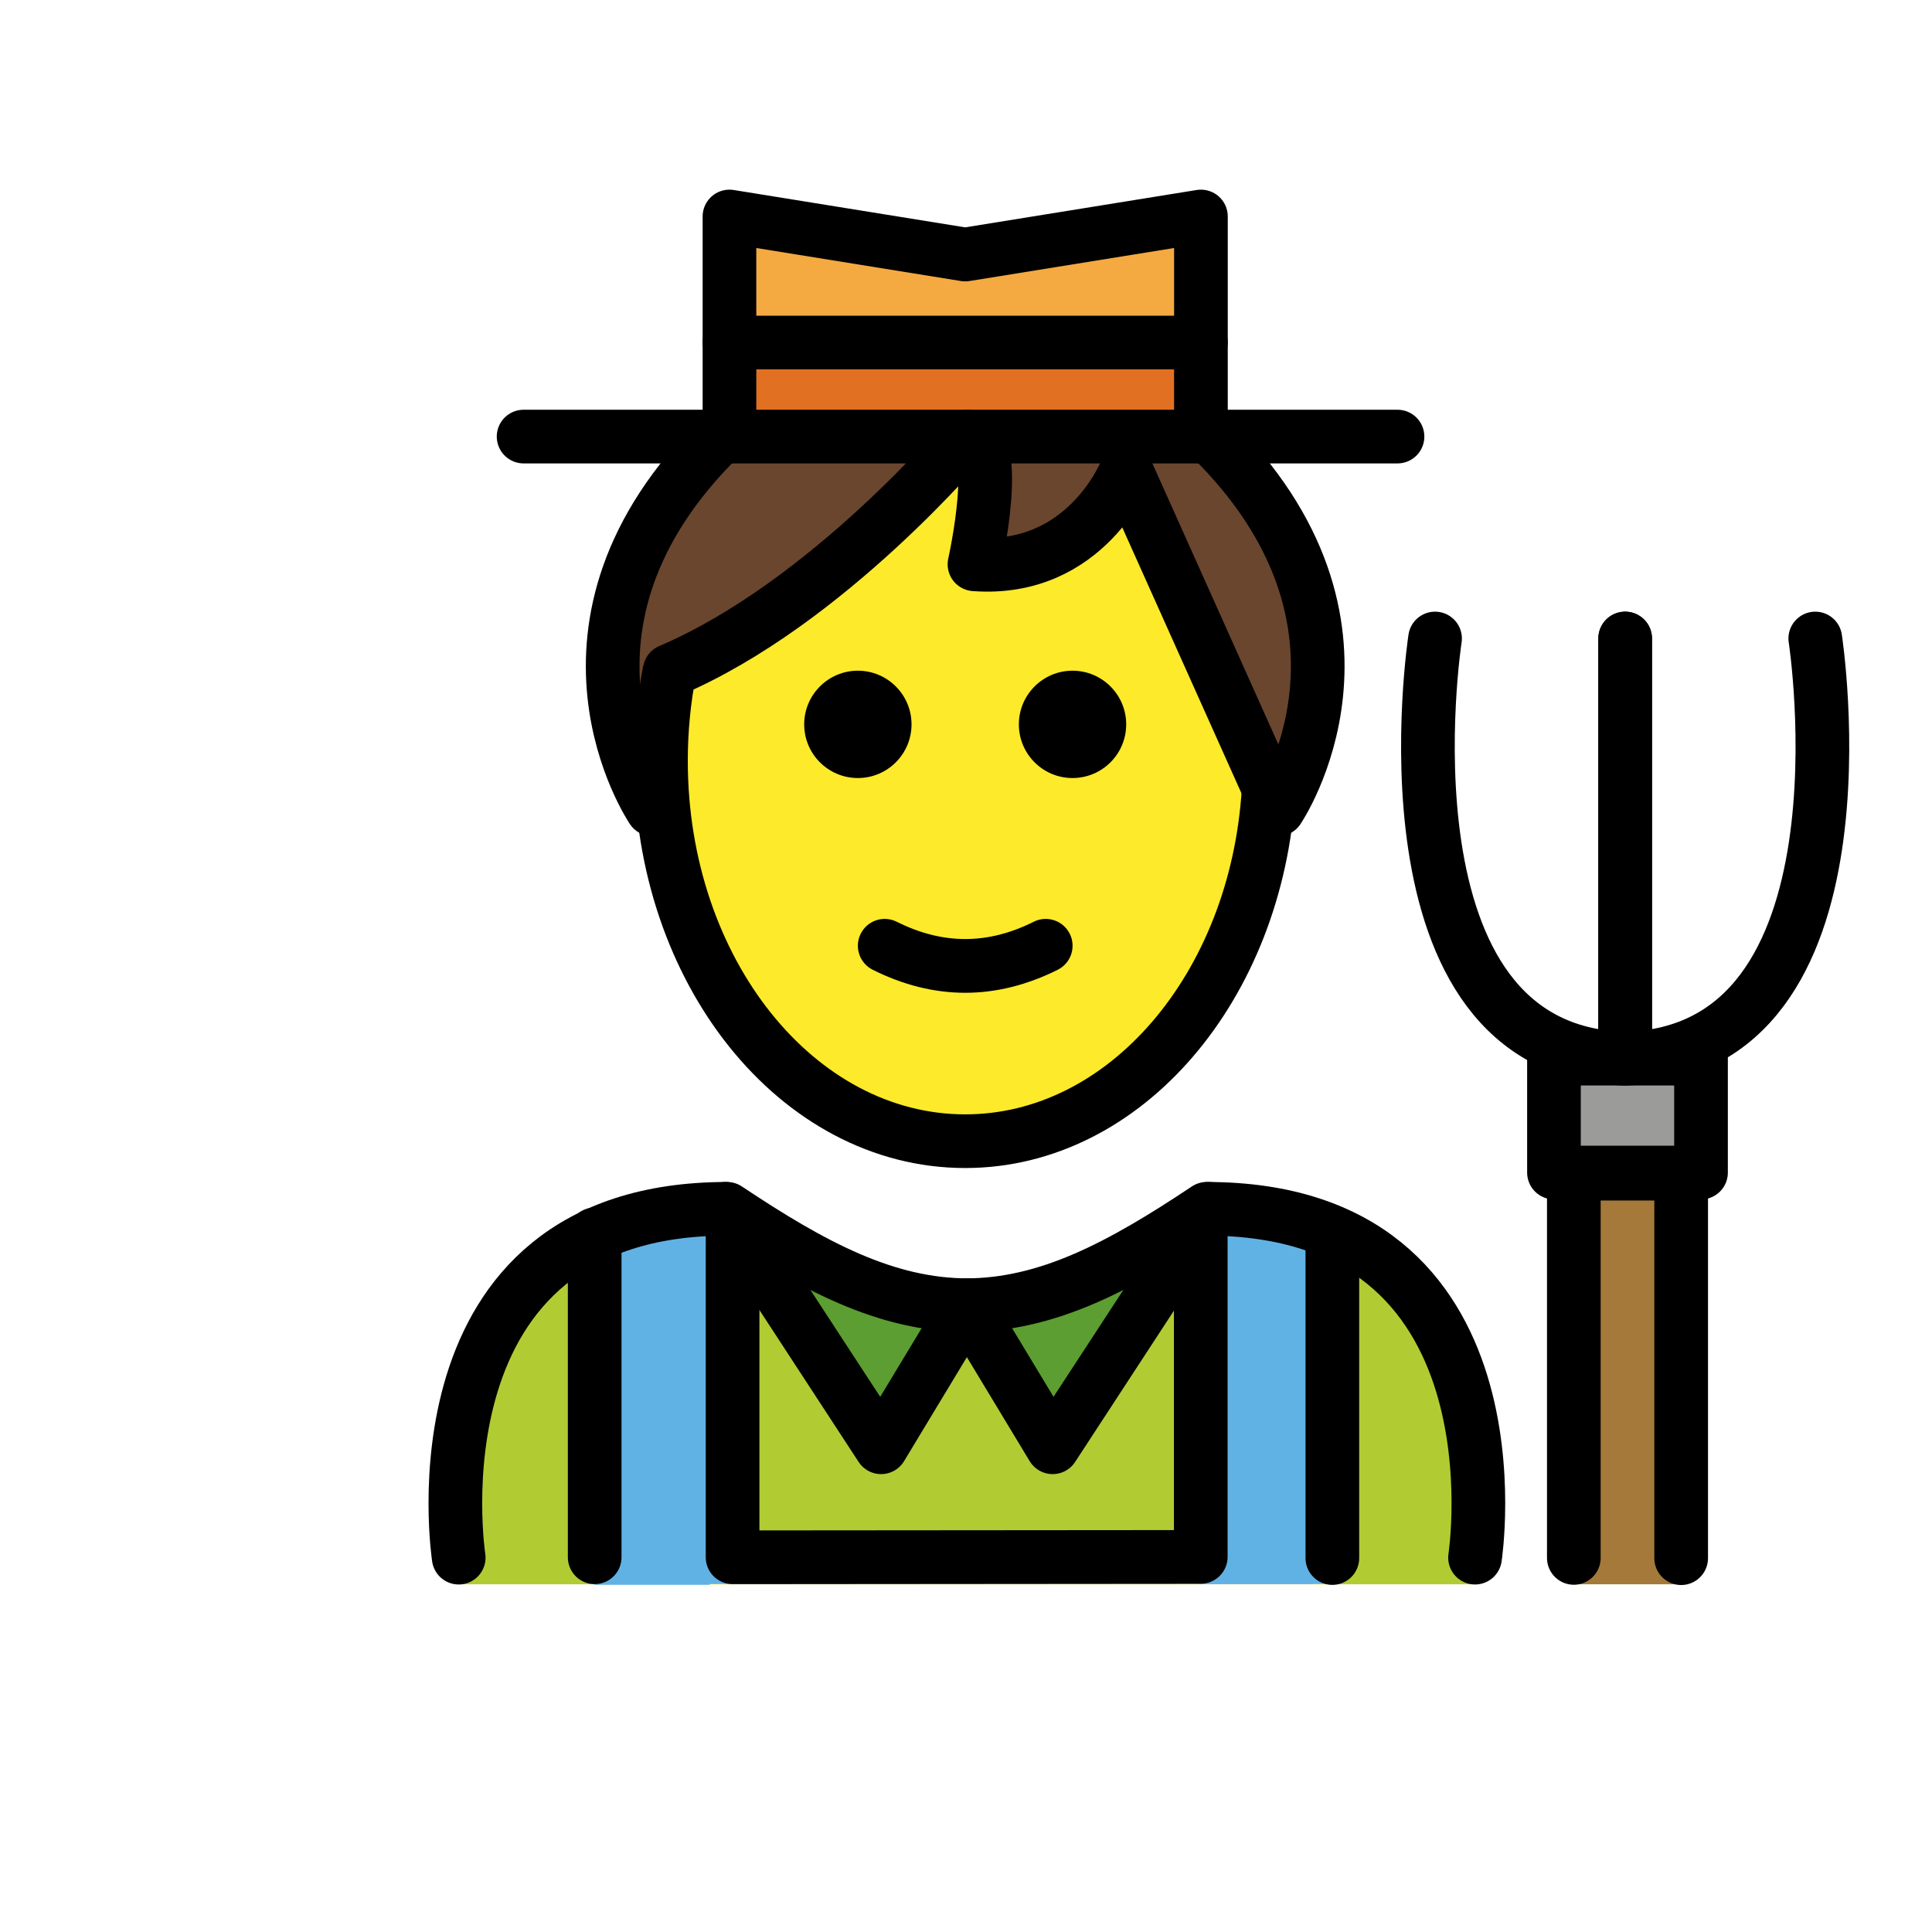 <?xml version="1.0" encoding="utf-8"?><!-- Скачано с сайта svg4.ru / Downloaded from svg4.ru -->
<svg width="800px" height="800px" viewBox="0 0 72 72" id="emoji" version="1.1" xmlns="http://www.w3.org/2000/svg">
  <g id="color">
    <path fill="#B1CC33" d="M54.97,59.042c0,0,2-13.992-10-13.992c-3.192,2.128-5.926,3.599-9,3.592h0.125 c-3.074,0.006-5.808-1.464-9-3.592c-12,0-10,13.992-10,13.992"/>
    <polyline fill="#5C9E31" points="27.033,45.049 32.836,53.936 36.033,48.642"/>
    <polyline fill="#5C9E31" points="45.033,45.049 39.229,53.936 36.033,48.642"/>
    <rect x="57.912" y="39.453" width="5.48" height="4.245" fill="#9B9B9A"/>
    <polygon fill="#A57939" points="62.652,54.839 62.652,43.739 58.652,43.739 58.652,54.839 58.652,58.059 58.652,59.042 62.855,59.042 62.855,54.839"/>
    <rect x="22.162" y="45.09" width="4.288" height="13.971" fill="#61B2E4"/>
    <polygon fill="#61B2E4" points="49.653,58.205 22.162,58.035 22.162,59.013 49.653,59.013"/>
    <polygon fill="#61B2E4" points="48.92,45.09 44.631,45.09 44.631,50.773 44.631,59.032 48.92,59.032"/>
    <polyline fill="#F4AA41" points="27.185,16.27 27.185,8.068 35.97,9.486 44.755,8.068 44.755,16.27"/>
    <rect x="27.185" y="12.854" width="17.446" height="2.659" fill="#E27022"/>
  </g>
  <g id="hair">
    <path fill="#6A462F" d="M24.724,24.994c-0.21,1.078-0.321,2.204-0.321,3.362c0,0.793,0.052,1.571,0.152,2.328 l-0.474-0.523c0,0-4.652-6.851,2.553-13.891h18.213c7.206,7.039,2.554,13.891,2.554,13.891l-5.66-12.624 c0,0-1.478,3.806-5.654,3.493c0,0,1.065-4.759-0.283-4.759c0,0-5.183,6.217-11.073,8.725"/>
  </g>
  <g id="skin">
    <path fill="#FCEA2B" d="M41.742,17.536c0,0-1.478,3.806-5.654,3.493c0,0,1.065-4.759-0.283-4.759 c0,0-5.179,6.212-11.066,8.722c-0.015,0.074-0.032,0.147-0.046,0.222c-0.062,0.344-0.11,0.695-0.152,1.048 c-0.02,0.167-0.046,0.331-0.061,0.5c-0.047,0.524-0.076,1.055-0.076,1.594c0,0.449,0.021,0.892,0.054,1.331 c0.01,0.139,0.027,0.276,0.041,0.414c0.689,7.003,5.456,12.428,11.244,12.428c5.993,0,10.887-5.815,11.298-13.176 L41.742,17.536z"/>
  </g>
  <g id="skin-shadow"/>
  <g id="line">
    <path d="M41.97,26.995c0,1.105-0.896,2-2,2s-2-0.895-2-2c0-1.103,0.896-2,2-2S41.97,25.892,41.97,26.995"/>
    <path d="M33.97,26.995c0,1.105-0.896,2-2,2s-2-0.895-2-2c0-1.103,0.896-2,2-2S33.97,25.892,33.97,26.995"/>
    <path d="M35.97,36.998c-1.152,0-2.304-0.286-3.447-0.858c-0.494-0.247-0.694-0.848-0.447-1.342 c0.247-0.494,0.846-0.694,1.342-0.447c1.718,0.859,3.388,0.859,5.106,0c0.495-0.247,1.095-0.046,1.342,0.447 c0.247,0.494,0.047,1.095-0.447,1.342C38.274,36.711,37.122,36.998,35.97,36.998z"/>
    <polyline fill="none" stroke="#000000" stroke-linecap="round" stroke-linejoin="round" stroke-miterlimit="10" stroke-width="2" points="27.033,45.049 32.836,53.936 36.033,48.642"/>
    <polyline fill="none" stroke="#000000" stroke-linecap="round" stroke-linejoin="round" stroke-miterlimit="10" stroke-width="2" points="45.033,45.049 39.229,53.936 36.033,48.642"/>
    <path fill="none" stroke="#000000" stroke-linecap="round" stroke-linejoin="round" stroke-miterlimit="10" stroke-width="2" d="M53.48,23.795c0,0-2.377,15.415,7.085,15.658V23.795"/>
    <path fill="none" stroke="#000000" stroke-linecap="round" stroke-linejoin="round" stroke-miterlimit="10" stroke-width="2" d="M67.65,23.795c0,0,2.377,15.415-7.085,15.658V23.795"/>
    <rect x="57.912" y="39.453" width="5.48" height="4.245" fill="none" stroke="#000000" stroke-linecap="round" stroke-linejoin="round" stroke-miterlimit="10" stroke-width="2"/>
    <polyline fill="none" stroke="#000000" stroke-linecap="round" stroke-linejoin="round" stroke-miterlimit="10" stroke-width="2" points="62.652,58.069 62.652,43.739 58.652,43.739 58.652,58.059"/>
    <path fill="none" stroke="#000000" stroke-linecap="round" stroke-linejoin="round" stroke-miterlimit="10" stroke-width="2" d="M54.97,58.049c0,0,2-13-10-13c-3.192,2.128-5.926,3.599-9,3.592h0.125c-3.074,0.006-5.808-1.464-9-3.592 c-12,0-10,13-10,13"/>
    <line x1="22.162" x2="22.162" y1="46.001" y2="58.035" fill="none" stroke="#000000" stroke-linecap="round" stroke-linejoin="round" stroke-miterlimit="10" stroke-width="2"/>
    <line x1="49.653" x2="49.653" y1="46.001" y2="58.064" fill="none" stroke="#000000" stroke-linecap="round" stroke-linejoin="round" stroke-miterlimit="10" stroke-width="2"/>
    <polyline fill="none" stroke="#000000" stroke-linecap="round" stroke-linejoin="round" stroke-miterlimit="10" stroke-width="2" points="27.301,45.305 27.301,58.035 44.749,58.021 44.749,45.284"/>
    <path fill="none" stroke="#000000" stroke-linecap="round" stroke-linejoin="round" stroke-miterlimit="10" stroke-width="2" d="M10.441,24.768"/>
    <path fill="none" stroke="#000000" stroke-miterlimit="10" d="M24.724,24.994c-0.21,1.078-0.321,2.204-0.321,3.362 c0,0.793,0.052,1.571,0.152,2.328l-0.474-0.523c0,0-4.652-6.851,2.553-13.891h18.213 c7.206,7.039,2.554,13.891,2.554,13.891l-5.66-12.624c0,0-1.478,3.806-5.654,3.493c0,0,1.065-4.759-0.283-4.759 c0,0-5.183,6.217-11.073,8.725"/>
    <path fill="none" stroke="#000000" stroke-miterlimit="10" stroke-width="2" d="M24.953,24.994 c-0.21,1.078-0.321,2.204-0.321,3.362c0,7.828,5.076,14.173,11.339,14.173c5.97,0,10.862-5.767,11.306-13.087"/>
    <path fill="none" stroke="#000000" stroke-linecap="round" stroke-linejoin="round" stroke-miterlimit="10" stroke-width="2" d="M45.077,16.27c7.206,7.039,2.553,13.891,2.553,13.891l-5.66-12.624c0,0-1.478,3.806-5.654,3.493 c0,0,1.065-4.759-0.283-4.759c0,0-5.183,6.217-11.073,8.725"/>
    <path fill="none" stroke="#000000" stroke-linecap="round" stroke-linejoin="round" stroke-miterlimit="10" stroke-width="2" d="M24.31,30.161c0,0-4.652-6.851,2.553-13.891"/>
    <polyline fill="none" stroke="#000000" stroke-linecap="round" stroke-linejoin="round" stroke-miterlimit="10" stroke-width="2" points="27.185,16.27 27.185,8.068 35.97,9.486 44.755,8.068 44.755,16.27"/>
    <line x1="27.185" x2="44.755" y1="12.765" y2="12.765" fill="none" stroke="#000000" stroke-linecap="round" stroke-linejoin="round" stroke-miterlimit="10" stroke-width="2"/>
    <line x1="19.513" x2="52.081" y1="16.27" y2="16.27" fill="none" stroke="#000000" stroke-linecap="round" stroke-linejoin="round" stroke-miterlimit="10" stroke-width="2"/>
  </g>
</svg>